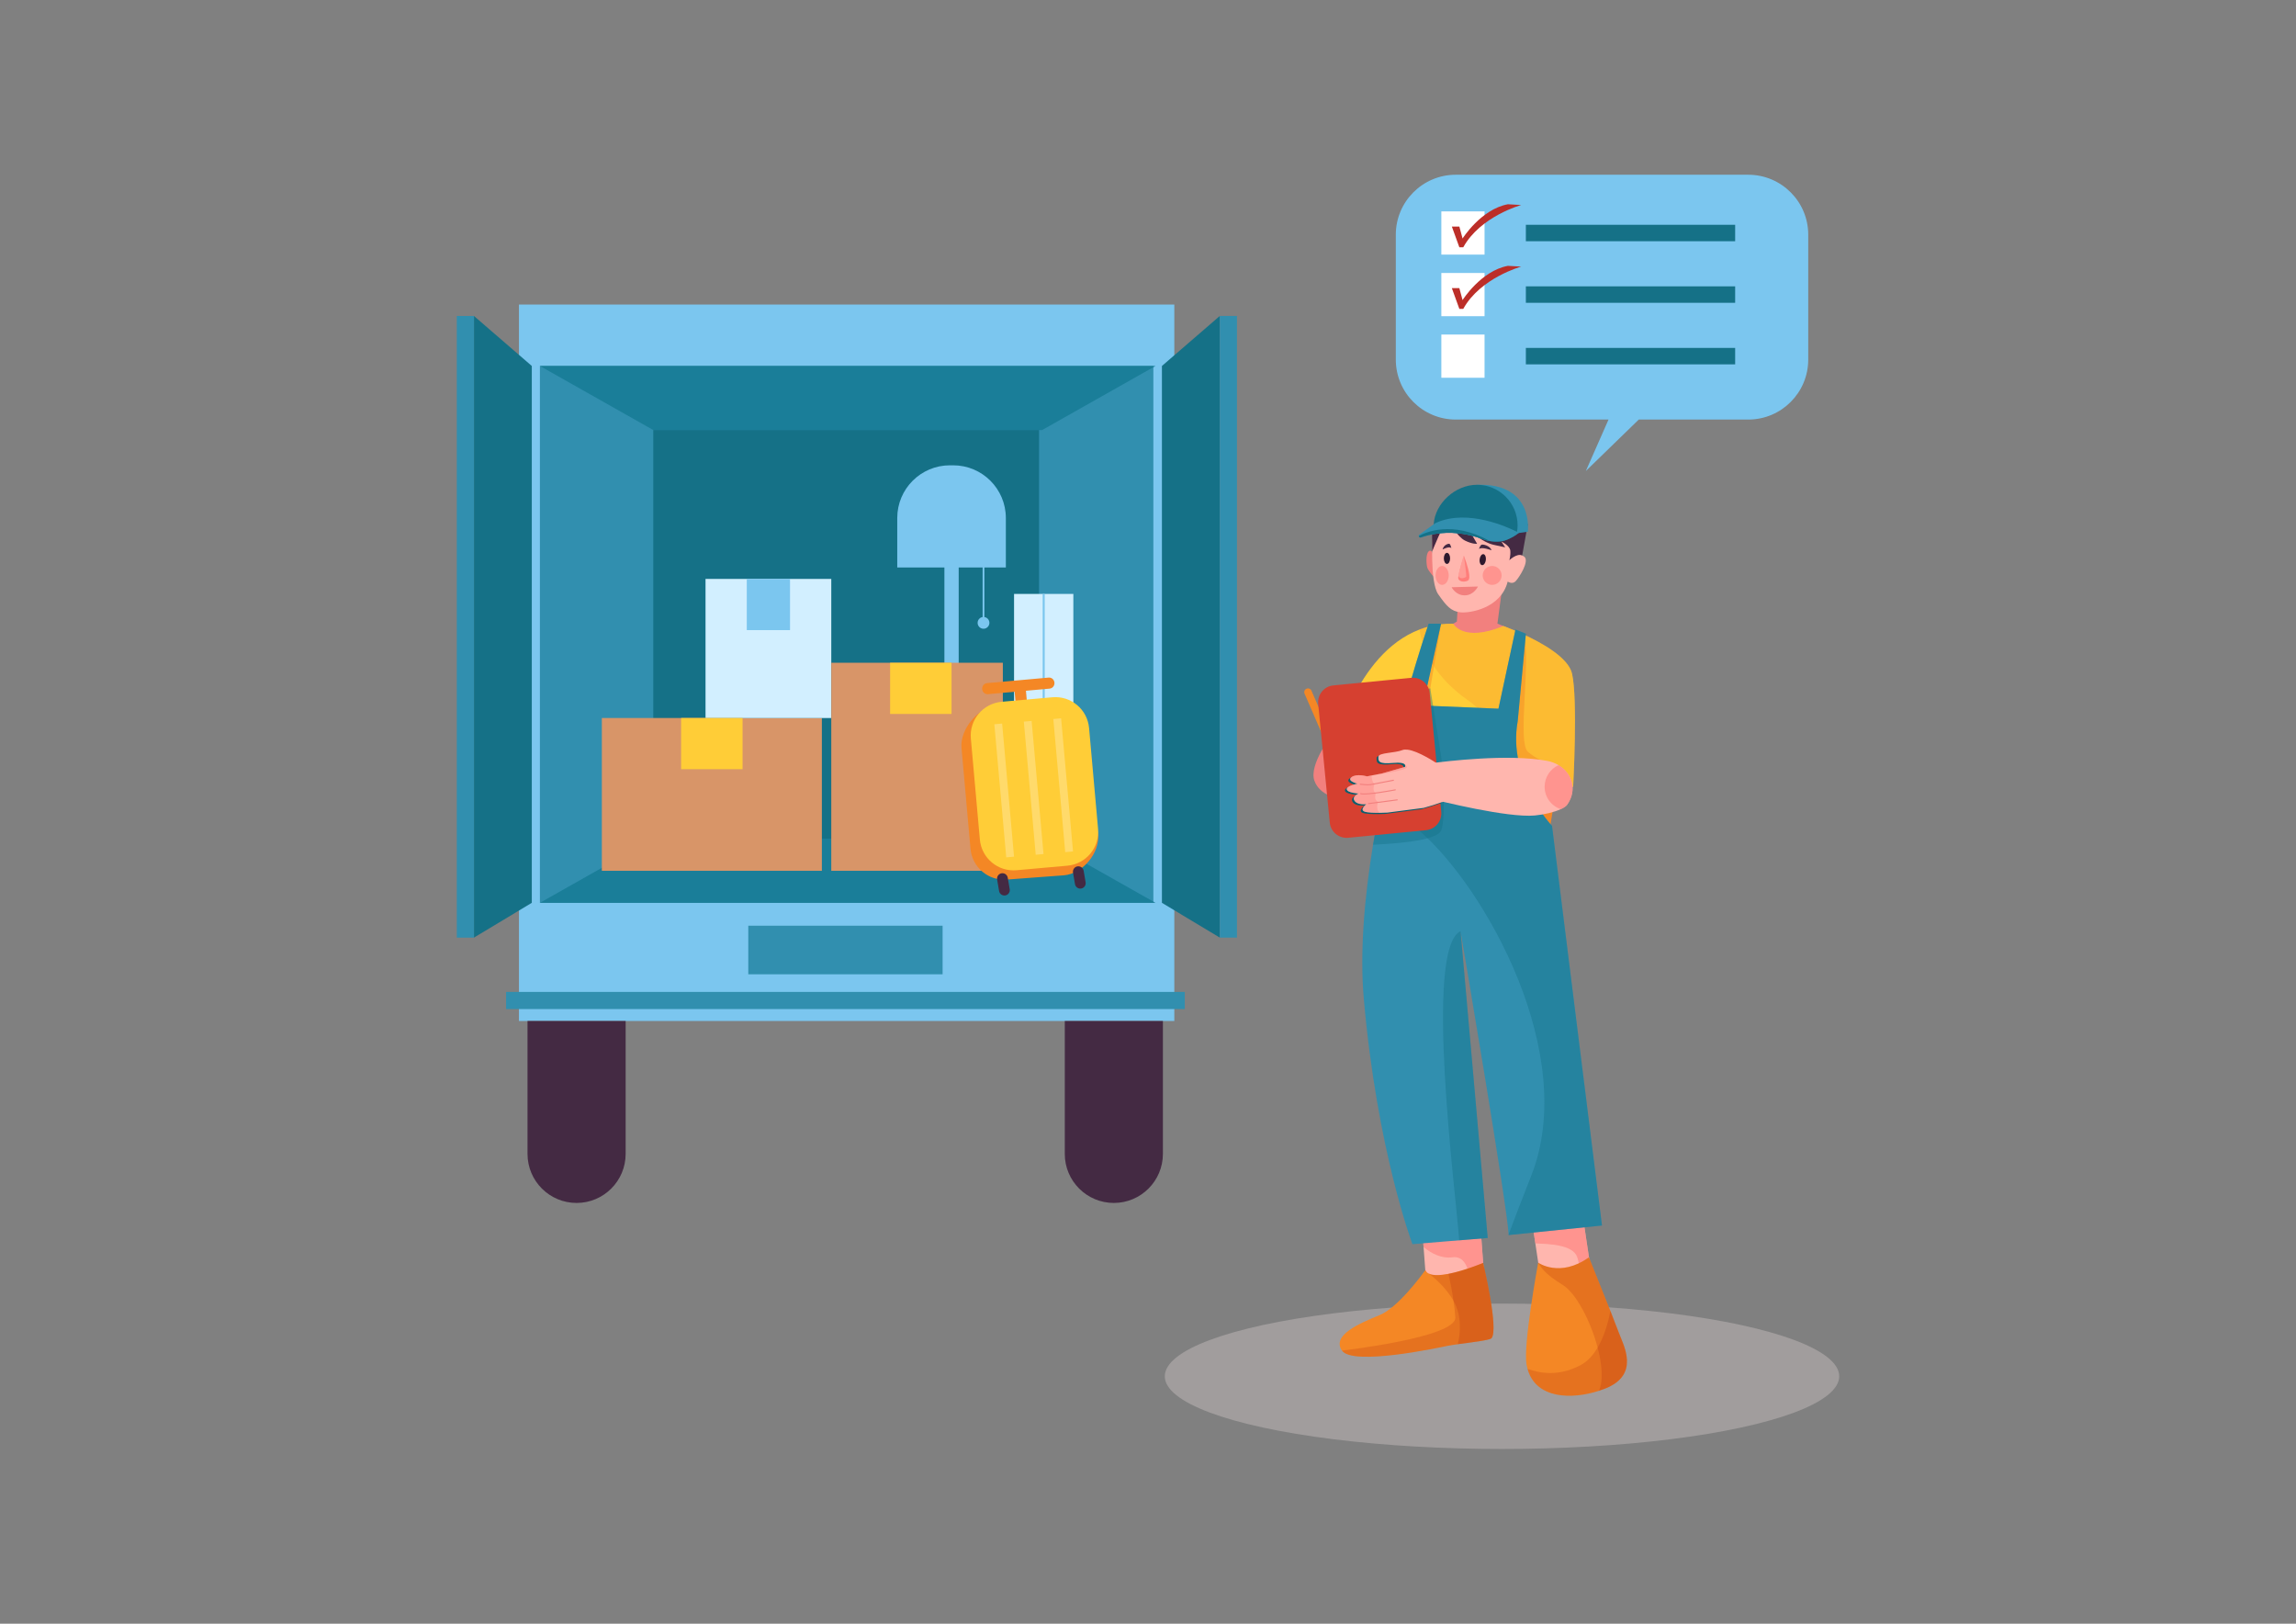 <svg xmlns="http://www.w3.org/2000/svg" xmlns:xlink="http://www.w3.org/1999/xlink" id="Layer_1" x="0px" y="0px" viewBox="0 0 841.89 595.28" style="enable-background:new 0 0 841.89 595.28;" xml:space="preserve"><rect x="0" y="0" width="841.89" height="595.28" fill="#808080" stroke="none"/><style type="text/css">	.st0{fill:#7BC6EF;}	.st1{fill:#318FAF;}	.st2{fill:#442A43;}	.st3{fill:#1A7E99;}	.st4{fill:#157187;}	.st5{fill:#D89568;}	.st6{fill:#D2EFFF;}	.st7{fill:#FFCD37;}	.st8{opacity:0.36;fill:#DBD1D1;}	.st9{fill:#F48725;}	.st10{fill:#F2807E;}	.st11{fill:#FFB6AE;}	.st12{opacity:0.59;fill:#FF7E7B;}	.st13{opacity:0.26;fill:#FFFFFF;}	.st14{opacity:0.45;fill:#F48725;}	.st15{opacity:0.25;fill:#F48725;}	.st16{opacity:0.41;fill:#157187;}	.st17{opacity:0.21;fill:#AD250E;}	.st18{fill:#D64030;}	.st19{fill:#0C5F6D;}	.st20{fill:#2D182D;}	.st21{fill:#FF7E7B;}	.st22{opacity:0.55;fill:#FFB6AE;}	.st23{fill:#FFFFFF;}	.st24{fill:#BC2E28;}	.st25{opacity:0.36;fill:#FF7E7B;}	.st26{fill:none;stroke:#F2807E;stroke-width:0.382;stroke-linecap:round;stroke-linejoin:round;stroke-miterlimit:10;}</style><g>	<rect x="190.29" y="111.65" class="st0" width="240.31" height="262.66"></rect>	<rect x="197.97" y="134.17" class="st1" width="224.94" height="196.82"></rect>	<rect x="185.57" y="363.65" class="st1" width="248.86" height="6.29"></rect>	<rect x="274.38" y="339.38" class="st1" width="71.25" height="17.81"></rect>	<path class="st2" d="M211.42,441.02L211.42,441.02c-9.93,0-17.99-8.05-17.99-17.99v-48.72h35.98v48.72  C229.41,432.96,221.35,441.02,211.42,441.02z"></path>	<path class="st2" d="M408.42,441.02L408.42,441.02c-9.93,0-17.99-8.05-17.99-17.99v-48.72h35.98v48.72  C426.4,432.96,418.35,441.02,408.42,441.02z"></path>	<polygon class="st3" points="382.13,307.5 362.14,307.5 259.53,307.5 239.54,307.5 197.97,330.99 259.53,330.99 362.14,330.99   423.7,330.99  "></polygon>	<polygon class="st3" points="239.54,157.66 259.53,157.66 362.14,157.66 382.13,157.66 423.7,134.17 362.14,134.17 259.53,134.17   197.97,134.17  "></polygon>	<rect x="239.54" y="157.66" class="st4" width="141.46" height="149.84"></rect>	<polygon class="st4" points="195,330.99 173.79,343.74 173.79,115.84 195,134.17  "></polygon>	<rect x="167.5" y="115.84" class="st1" width="6.29" height="227.91"></rect>	<polygon class="st4" points="426.05,330.99 447.27,343.74 447.27,115.84 426.05,134.17  "></polygon>			<rect x="447.27" y="115.84" transform="matrix(-1 -1.224647e-16 1.224647e-16 -1 900.832 459.58)" class="st1" width="6.29" height="227.91"></rect>	<rect x="220.68" y="263.23" class="st5" width="80.68" height="56.02"></rect>	<rect x="258.7" y="212.24" class="st6" width="46.11" height="51"></rect>	<rect x="371.83" y="217.74" class="st6" width="21.74" height="101.51"></rect>	<path class="st0" d="M368.82,189.9c0-10.66-8.65-19.31-19.31-19.31h-1.2c-10.66,0-19.31,8.65-19.31,19.31v18.15h17.29v48.99h5.24  v-48.99h17.29V189.9z"></path>	<rect x="304.81" y="242.98" class="st5" width="62.91" height="76.27"></rect>	<rect x="326.38" y="242.98" class="st7" width="22.53" height="18.77"></rect>	<rect x="249.75" y="263.23" class="st7" width="22.53" height="18.77"></rect>	<rect x="273.83" y="212.24" class="st0" width="15.85" height="18.77"></rect>	<rect x="360.3" y="202.02" class="st0" width="0.65" height="24.62"></rect>	<circle class="st0" cx="360.63" cy="228.35" r="2.16"></circle>	<rect x="382.33" y="217.74" class="st0" width="0.74" height="101.51"></rect>	<ellipse class="st8" cx="550.75" cy="504.57" rx="123.65" ry="26.65"></ellipse>	<polygon class="st9" points="570.02,293.16 568.19,304.36 561.44,300.17 563.08,293.82  "></polygon>	<path class="st10" d="M525.47,203.38c0,0-0.52-2.27-1.62-1.22c-1.09,1.05-0.87,4.72-0.48,5.98s2.88,3.93,2.88,3.93L525.47,203.38z"></path>	<path class="st9" d="M490.52,278.94L490.52,278.94c-0.7,0.3-1.51-0.02-1.81-0.72l-10.36-23.92c-0.3-0.7,0.02-1.51,0.72-1.81l0,0  c0.7-0.3,1.51,0.02,1.81,0.72l10.36,23.92C491.54,277.83,491.22,278.64,490.52,278.94z"></path>	<path class="st10" d="M488.34,269.42c0,0-8.38,10.83-6.42,16.68c1.96,5.85,9.43,6.76,9.43,6.76L488.34,269.42z"></path>	<polygon class="st11" points="544.2,467.78 538.82,468.17 522.9,469.36 521.99,457.19 520.93,442.84 542.23,441.26  "></polygon>	<path class="st12" d="M544.2,467.78l-5.38,0.39c-0.53-3.59-2.03-7.8-6.26-7.22c-3.92,0.53-7.59-1.31-10.57-3.76l-1.07-14.34  l21.3-1.58L544.2,467.78z"></path>	<polygon class="st11" points="583.23,464.88 579.23,465.48 564.74,467.65 562.97,455.83 561.95,449.06 560.8,441.37 571.12,439.83   579.29,438.6  "></polygon>	<path class="st12" d="M583.23,464.88l-4,0.6c-0.1-1.37-0.37-2.91-0.88-4.53c-1.56-4.76-10.63-4.86-15.37-5.11l-1.03-6.77  c2.05-3.76,5.52-6.83,9.17-9.23l8.17-1.23L583.23,464.88z"></path>	<path class="st10" d="M534.59,221.06l-0.39,6.81l-4.32,2.55c0,0,4.32,9.5,12.71,8.84c8.38-0.65,10.28-9.09,10.28-9.09l-3.8-1.52  l2.1-15.78L534.59,221.06z"></path>	<g>		<path class="st9" d="M365.55,258.63l16.88,0.41c6.83-0.61,12.86,4.44,13.47,11.27l6.75,35.64c0.61,6.83-5.64,14.34-12.47,14.95   l-20.85,1.55c-6.83,0.61-12.86-4.44-13.47-11.27l-3.3-37.01C351.94,267.34,358.72,259.24,365.55,258.63z"></path>		<g>			<g>				<g>					<path class="st9" d="M362.27,254.49l22.6-2.03c1.08-0.1,1.87-1.08,1.77-2.2l0,0c-0.1-1.12-1.06-1.95-2.13-1.85l-22.6,2.03      c-1.08,0.1-1.87,1.08-1.77,2.2v0C360.24,253.76,361.19,254.59,362.27,254.49z"></path>				</g>									<rect x="372.12" y="251.47" transform="matrix(0.996 -0.089 0.089 0.996 -21.15 34.223)" class="st9" width="4.16" height="6.88"></rect>			</g>		</g>		<g>			<path class="st7" d="M372.76,319.04l18.61-1.66c6.83-0.61,11.88-6.64,11.27-13.47l-3.3-37.01c-0.61-6.83-6.64-11.88-13.47-11.27    l-18.61,1.66c-6.83,0.61-11.88,6.64-11.27,13.47l3.3,37.01C359.9,314.61,365.93,319.65,372.76,319.04z"></path>							<rect x="388.45" y="263.27" transform="matrix(-0.996 0.089 -0.089 -0.996 803.774 539.798)" class="st13" width="2.87" height="49"></rect>							<rect x="377.64" y="264.24" transform="matrix(-0.996 0.089 -0.089 -0.996 782.281 542.681)" class="st13" width="2.87" height="49"></rect>							<rect x="366.83" y="265.2" transform="matrix(-0.996 0.089 -0.089 -0.996 760.788 545.563)" class="st13" width="2.87" height="49"></rect>		</g>		<path class="st2" d="M396.45,325.75L396.45,325.75c1.08-0.18,1.8-1.21,1.62-2.28l-0.72-4.22c-0.18-1.08-1.21-1.8-2.28-1.62h0   c-1.08,0.18-1.8,1.21-1.62,2.28l0.72,4.22C394.35,325.21,395.37,325.93,396.45,325.75z"></path>		<path class="st2" d="M368.62,328.28L368.62,328.28c1.08-0.18,1.8-1.21,1.62-2.28l-0.72-4.22c-0.18-1.08-1.21-1.8-2.28-1.62l0,0   c-1.08,0.18-1.8,1.21-1.62,2.28l0.72,4.22C366.52,327.74,367.54,328.46,368.62,328.28z"></path>	</g>	<path class="st11" d="M525.51,195.74c-0.34,0.72-1.22,17.73,1.83,22.09c3.06,4.37,4.63,6.2,8.03,6.64  c3.41,0.44,15.02-1.4,17.46-11.26c0,0,1.66,1.14,2.88-0.09s5.33-7.51,3.14-9.08c-2.18-1.57-4.02-0.44-4.02-0.44l1.83-8.73  C556.68,194.86,530.84,184.38,525.51,195.74z"></path>	<path class="st7" d="M576.84,288.47l-4.27-0.1l-32.89-0.72l-12.83-0.29l-12.44-0.29L489.1,274.5c0,0,7.74-34.7,31.42-43.71  c2.13-0.82,4.39-1.44,6.79-1.79c0.25-0.04,0.49-0.06,0.74-0.1c1.54-0.18,3.16-0.27,4.82-0.25c0,0,3.47,7,18.41,0.88  c0,0,2.75,0.96,6.42,2.61c0.25,0.12,0.47,0.23,0.72,0.35c6.94,3.16,16.62,8.56,18,14.41C578.61,256.17,576.84,288.47,576.84,288.47  z"></path>	<path class="st14" d="M572.93,288.37c-6.48,4.17-38.95,2.63-38.95,2.63l-6.77-3.63l-9.3-5.01l-8.13-23.8l9.71-4.64l8.17-24.91  c0.25-0.04,0.49-0.06,0.74-0.1c-1.56,9.3-5.01,29.8-5.01,29.8l25.98,2.42l8.68-28.97c0.25,0.12,0.47,0.23,0.72,0.35  c2.67,10.31-2.55,39.5,1.49,43.11c5.34,4.78,11.52,3.96,13.72,10.67C574.24,287.09,573.85,287.79,572.93,288.37z"></path>	<path class="st15" d="M576.84,288.47l-37.16-0.82c6.63-9.03,11.82-21.71-1.09-30.68c-12.87-8.97-16.91-18.82-18.08-26.18  c3.71-1.44,7.82-2.22,12.35-2.13c0,0,3.47,7,18.41,0.88c0,0,22.96,8.11,25.14,17.36C578.61,256.17,576.84,288.47,576.84,288.47z"></path>	<path class="st1" d="M553.18,452.8v-0.18c-0.53-10.61-16.56-105-17.59-110.93l-0.04-0.29l9.95,112.47l-14.16,1.15l-13.44,1.11  c0,0-12.93-34.23-17.81-89.76c-1.54-17.4,0.23-37.41,3.37-56.68c1.79-10.86,3.98-21.48,6.28-31.27c2.09-8.95,4.27-17.2,6.28-24.32  c4.33-15.41,7.84-25.45,7.84-25.45h4.53l-5.31,24.01l-1.33,5.99l3.73,0.16l23.97,1.01l6.24-29.02l3.82,1.52l-3,32.05  c-3.84,21.12,12.58,38.41,12.58,38.41l18.32,146.51L553.18,452.8z"></path>	<path class="st16" d="M561.43,431.15c17.69-44.53-16.89-105.82-40.92-126.55c-7.08-6.12-10.1-15.66-10.77-26.18  c6.65-28.36,14.12-49.76,14.12-49.76h4.53l-6.65,30l27.7,1.17l6.24-29.02l3.82,1.52l-3,32.05c-3.84,21.12,12.58,38.41,12.58,38.41  l18.32,146.51l-34.23,3.49v-0.18C555.26,446.97,557.95,439.93,561.43,431.15z"></path>	<path class="st16" d="M528.5,304.35c-1.5,4.02-17.48,4.97-25.03,5.34c1.79-10.86,3.98-21.48,6.28-31.27  c2.09-8.95,4.27-17.2,6.28-24.32l7.06-1.44l1.37-0.29l1.03,6.44l3.02,19C528.5,277.82,530.49,299.12,528.5,304.35z"></path>	<path class="st16" d="M545.51,453.86l-10.45,0.85c-1.29-17.79-13-107.12,0.5-113.32L545.51,453.86z"></path>	<path class="st0" d="M641.03,64.06H533.81c-12.15,0-22,9.85-22,22v45.76c0,12.15,9.85,22,22,22h56  c-3.32,7.53-8.32,18.86-8.32,18.86l19.41-18.86h40.14c12.15,0,22-9.85,22-22V86.06C663.04,73.91,653.19,64.06,641.03,64.06z"></path>	<path class="st9" d="M546.91,490.61c-0.6,0.72-7.53,1.54-12.37,2.2c-1.58,0.23-2.93,0.43-3.78,0.6c-3.41,0.7-34.76,7.43-38.68,1.74  c-3.94-5.66,6.55-10.03,13.79-13.01c6.67-2.73,15.27-14.41,16.58-16.25c0.12-0.16,0.18-0.25,0.18-0.25  c0.12,0.27,0.27,0.49,0.47,0.7c0.21,0.23,0.45,0.41,0.76,0.55c1.6,0.84,4.33,0.68,7.26,0.12c5.93-1.15,12.7-4,12.7-4  S549.66,487.25,546.91,490.61z"></path>	<path class="st17" d="M546.91,490.61c-0.6,0.72-7.53,1.54-12.37,2.2c-1.58,0.23-2.93,0.43-3.78,0.6  c-3.41,0.7-34.76,7.43-38.68,1.74c0,0,41.9-4.8,41.55-12.13c-0.08-1.74-0.33-3.88-0.68-6.12c-0.47-3.37-1.17-6.96-1.83-9.89  c5.93-1.15,12.7-4,12.7-4S549.66,487.25,546.91,490.61z"></path>	<path class="st17" d="M522.63,465.64c0.12,0.27,0.27,0.49,0.47,0.7c-0.23-0.16-0.45-0.33-0.66-0.45  C522.57,465.72,522.63,465.64,522.63,465.64z"></path>	<path class="st17" d="M546.91,490.61c-0.6,0.72-7.53,1.54-12.37,2.2c0.92-3.86,1.62-10.26-1.58-15.9c-0.1-0.23-0.25-0.47-0.39-0.7  c-2.71-4.27-5.97-7.26-8.7-9.32c1.6,0.84,4.33,0.68,7.26,0.12c5.93-1.15,12.7-4,12.7-4S549.66,487.25,546.91,490.61z"></path>	<path class="st9" d="M588.56,509.08c-0.72,0.29-1.48,0.55-2.26,0.8c-9.93,3.22-23.13,3.1-26.2-8.06c-0.14-0.51-0.27-1.07-0.37-1.64  c-1.23-7.24,4.08-36.16,4.27-37.22c0.02-0.02,0.02-0.04,0.02-0.04s7.94,5.66,18.61-1.97c0,0,4.56,11.33,7.88,19.7  c1.46,3.69,2.67,6.83,3.16,8.15C595.23,493.1,601.53,503.97,588.56,509.08z"></path>	<path class="st18" d="M522.9,304.36l-28.53,2.78c-3.41,0.33-6.45-2.16-6.78-5.58l-4.24-43.5c-0.33-3.41,2.16-6.45,5.58-6.78  l28.53-2.78c3.41-0.33,6.45,2.16,6.78,5.58l4.24,43.5C528.81,300.99,526.31,304.03,522.9,304.36z"></path>	<path class="st19" d="M526,280.2c0,0-6.62-4.46-10.6-4.89l-0.01,0c-0.73-0.07-1.34-0.04-1.78,0.14c-2.84,1.15-8.78,0.92-8.84,2.44  c-0.09,1.76,0.12,2.77,5.48,2.28c1.31-0.13,2.24-0.1,2.89,0.01c0,0,0.01,0,0.04,0.01c0.28,0.05,0.53,0.12,0.71,0.19  c0.03,0.02,0.08,0.04,0.11,0.06c0.19,0.09,0.34,0.2,0.43,0.3c0.02,0.01,0.03,0.02,0.03,0.03c0.3,0.41,0.07,0.84,0.07,0.84  l-8.58,2.45l-3.69,0.71l0,0l-1.71,0.33c0,0-3.81-1.13-5.66,0.29c-1.87,1.42,2.19,2.38,2.19,2.38s-4.1,0.79-3.92,2.08  c0.17,1.3,4.34,1.55,4.34,1.55s-2.6,1.03-1.47,2.68c1.11,1.65,4.32,1.2,4.32,1.2s-2.63,2.07-0.64,2.75  c1.13,0.39,3.66,0.45,5.64,0.44c1.51-0.02,2.69-0.08,2.69-0.08l13.31-1.73l3.46-1.02l3.91-1.31L526,280.2z"></path>	<path class="st11" d="M571.47,280.51c-1.21-0.74-2.63-1.27-4.17-1.56c-14.19-2.71-37.75,0.25-41.63,0.76  c-0.31,4.6-2.34,8.59-2.64,12.73c5.07,1.3,29.72,7.43,39.75,6.53c3.49-0.33,7.16-1.23,9.54-2.32c1.13-0.51,1.95-1.09,2.34-1.64  C578.42,289.66,576.52,283.48,571.47,280.51z"></path>	<path class="st12" d="M574.67,295.02c-0.39,0.55-1.21,1.13-2.34,1.64c-3.47-1.13-5.95-4.39-5.95-8.23c0-3.53,2.09-6.55,5.09-7.92  C576.52,283.48,578.42,289.66,574.67,295.02z"></path>	<path class="st2" d="M530.78,191.29c0.56-0.1,3.55,5.49,6.39,6.89c2.84,1.4,4.45,1.18,4.45,1.18l-2.97-5.15  c0,0,4.58,4.54,9.08,5.54c4.5,1,4.19,0.92,4.19,0.92l-1.4-2.14c0,0,3.1,1.48,3.27,3.32c0.17,1.83-0.35,3.54-0.35,3.54  s2.69-2.63,4.71-1.77l2.06-11.45l-26.15-5.59l-4.19,2.14l-4.75,7.27l0.01,6.22C525.13,202.2,529.28,191.56,530.78,191.29z"></path>	<path class="st1" d="M555.55,195.56c0.44,0,4.67-0.61,4.67-0.61s2.48-17.93-18.65-17.22l1.1,12.61L555.55,195.56z"></path>	<path class="st4" d="M556.47,192.63c0,0.8-0.06,1.58-0.21,2.34c-0.04,0.35-0.1,0.7-0.2,1.03c-1.66,1.13-3.94,2.3-5.89,2.48  c-2.22,0.25-4.47-0.06-6.55-0.84c-6.55-2.48-12.29-2.61-16.62-2.03c-0.2-0.96-0.31-1.95-0.31-2.98c0-0.35-1.03-0.09-0.99-0.44  c0.51-7.74,7.98-14.46,15.86-14.46C549.8,177.73,556.47,184.4,556.47,192.63z"></path>	<path class="st1" d="M556.98,195.35c-0.29,0.21-0.6,0.43-0.92,0.66c-1.66,1.13-3.94,2.3-5.89,2.48c-1.33,0.14-2.69,0.1-4-0.16  c-0.88-0.14-1.72-0.37-2.54-0.68c-6.55-2.48-12.29-2.61-16.62-2.03v0.02c-2.52,0.31-4.56,0.9-5.97,1.4  c-0.41,0.16-0.78-0.14-0.8-0.51c-0.04-0.16,0-0.33,0.12-0.47l5.89-4.23c0.16-0.08,0.33-0.16,0.51-0.23  c11.47-5.07,26.1,1.66,29.51,3.39C556.73,195.2,556.98,195.35,556.98,195.35z"></path>	<path class="st4" d="M546.17,198.32c-0.88-0.14-1.72-0.37-2.54-0.68c-6.55-2.48-12.29-2.61-16.62-2.03v0.02  c-2.52,0.31-4.56,0.9-5.97,1.4c-0.41,0.16-0.78-0.14-0.8-0.51C522.53,195.23,532.44,190.63,546.17,198.32z"></path>			<ellipse transform="matrix(0.124 -0.992 0.992 0.124 272.784 719.293)" class="st20" cx="543.9" cy="205.1" rx="2.03" ry="1.15"></ellipse>	<ellipse class="st20" cx="530.57" cy="204.71" rx="1.15" ry="2.03"></ellipse>	<g>		<path class="st21" d="M534.73,212.2c0.52,1.28,2.65,1.19,3.54,0.62c0.47-0.29,0.57-1.03,0.47-1.98c0,0,0-0.08,0-0.12   c-0.24-2.64-1.94-6.8-1.98-7.04c0,0-1.65,5.11-1.98,7.46C534.68,211.66,534.68,212.03,534.73,212.2z"></path>		<path class="st22" d="M534.78,211.13c0.52,1.24,1.91,0.93,2.81,0.36c0.24-0.16-0.78-7.57-0.83-7.81   C536.76,203.67,535.11,208.78,534.78,211.13z"></path>	</g>	<path class="st10" d="M532.27,215.29l9.66-0.26c0,0-1.49,3.21-4.83,3.24S532.27,215.29,532.27,215.29z"></path>	<circle class="st12" cx="547.14" cy="210.96" r="3.47"></circle>	<ellipse class="st12" cx="528.8" cy="210.96" rx="2.41" ry="3.47"></ellipse>	<path class="st2" d="M542.31,201.28c0,0,0.37-1.31,0.92-1.57c0.56-0.26,3.18,0.36,3.67,2.03  C546.9,201.74,543.29,200.36,542.31,201.28z"></path>	<path class="st2" d="M532.18,200.99c0,0-0.26-1.31-0.65-1.57s-2.23,0.36-2.57,2.03C528.96,201.44,531.49,200.07,532.18,200.99z"></path>	<rect x="528.51" y="77.5" class="st23" width="15.84" height="15.84"></rect>	<rect x="528.51" y="100.08" class="st23" width="15.84" height="15.84"></rect>	<rect x="528.51" y="122.65" class="st23" width="15.84" height="15.84"></rect>	<rect x="559.5" y="82.41" class="st4" width="76.74" height="6.03"></rect>	<rect x="559.5" y="104.98" class="st4" width="76.74" height="6.03"></rect>	<rect x="559.5" y="127.55" class="st4" width="76.74" height="6.03"></rect>	<path class="st24" d="M532.36,83.06h2.75l1.18,4.38c0,0,6.74-10.73,16.63-12.56l4.87,0.28c0,0-14.95,4.1-21.24,15.49h-1.44  L532.36,83.06z"></path>	<path class="st24" d="M532.36,105.64h2.75l1.18,4.38c0,0,6.74-10.73,16.63-12.56l4.87,0.28c0,0-14.95,4.1-21.24,15.49h-1.44  L532.36,105.64z"></path>	<path class="st17" d="M588.56,509.08c-0.72,0.29-1.48,0.55-2.26,0.8c1.62-3.73,1.15-9.69-0.49-15.84  c-2.54-9.75-8.02-20.03-12.7-22.9c-7.28-4.47-7.98-6.65-9.11-8.19c0.02-0.02,0.02-0.04,0.02-0.04s7.94,5.66,18.61-1.97  c0,0,4.56,11.33,7.88,19.7c1.46,3.69,2.67,6.83,3.16,8.15C595.23,493.1,601.53,503.97,588.56,509.08z"></path>	<path class="st17" d="M588.56,509.08c-0.72,0.29-1.48,0.55-2.26,0.8c-9.93,3.22-23.13,3.1-26.2-8.06  c4.1,1.54,11.31,3.02,19.45-1.33c2.61-1.4,4.66-3.73,6.26-6.44c2.5-4.23,3.9-9.38,4.7-13.4c1.46,3.69,2.67,6.83,3.16,8.15  C595.23,493.1,601.53,503.97,588.56,509.08z"></path>	<g>		<path class="st11" d="M498.17,290.92c0,0-2.6,1.03-1.47,2.68c1.11,1.65,4.32,1.2,4.32,1.2s-2.63,2.07-0.64,2.76   c1.13,0.39,3.66,0.45,5.64,0.44c1.51-0.02,2.69-0.08,2.69-0.08l13.31-1.73l3.46-1.02l3.91-1.31l-2.72-14.13   c0,0-6.62-4.46-10.6-4.89l-0.01,0c-0.73-0.07-1.34-0.04-1.78,0.14c-2.84,1.15-8.78,0.92-8.84,2.44c-0.09,1.76,0.12,2.77,5.48,2.28   c1.31-0.13,2.24-0.1,2.89,0.01c0,0,0.01,0,0.04,0.01c0.28,0.05,0.53,0.12,0.71,0.19c0.03,0.02,0.08,0.04,0.11,0.06   c0.19,0.09,0.34,0.2,0.43,0.3c0.02,0.01,0.03,0.02,0.03,0.03c0.3,0.41,0.07,0.84,0.07,0.84l-8.58,2.45l-5.39,1.04   c0,0-3.81-1.13-5.66,0.29c-1.87,1.42,2.19,2.38,2.19,2.38s-4.1,0.79-3.92,2.08C493.99,290.67,498.17,290.92,498.17,290.92z"></path>		<path class="st25" d="M498.17,290.92c0,0-2.6,1.03-1.47,2.68c1.11,1.65,4.32,1.2,4.32,1.2s-2.63,2.07-0.64,2.76   c1.13,0.39,3.66,0.45,5.64,0.44c-1.83-1.25-0.7-4.06-0.7-4.06c-1.82-0.79-0.79-3.21-0.79-3.21c-1.65-0.73-0.47-3.34-0.47-3.34   c-0.78-0.37-1.15-2.1-1.13-3.09l-1.71,0.33c0,0-3.81-1.13-5.66,0.29c-1.87,1.42,2.19,2.38,2.19,2.38s-4.1,0.79-3.92,2.08   C493.99,290.67,498.17,290.92,498.17,290.92z"></path>		<path class="st25" d="M503.06,284.27c2.89-0.39,13.84-1.99,12.78-3.26c-0.25-0.31-0.49-0.54-0.71-0.71   c0.3,0.41,0.07,0.84,0.07,0.84l-8.58,2.45L503.06,284.27z"></path>		<path class="st26" d="M498.77,287.51c0,0,2.59,0.33,3.7,0.16c1.11-0.17,8.47-1.63,8.47-1.63"></path>		<path class="st26" d="M511.62,289.57c0,0-10.65,2.05-12.7,1.39"></path>		<line class="st26" x1="512.32" y1="293.24" x2="501.77" y2="294.62"></line>	</g></g></svg>